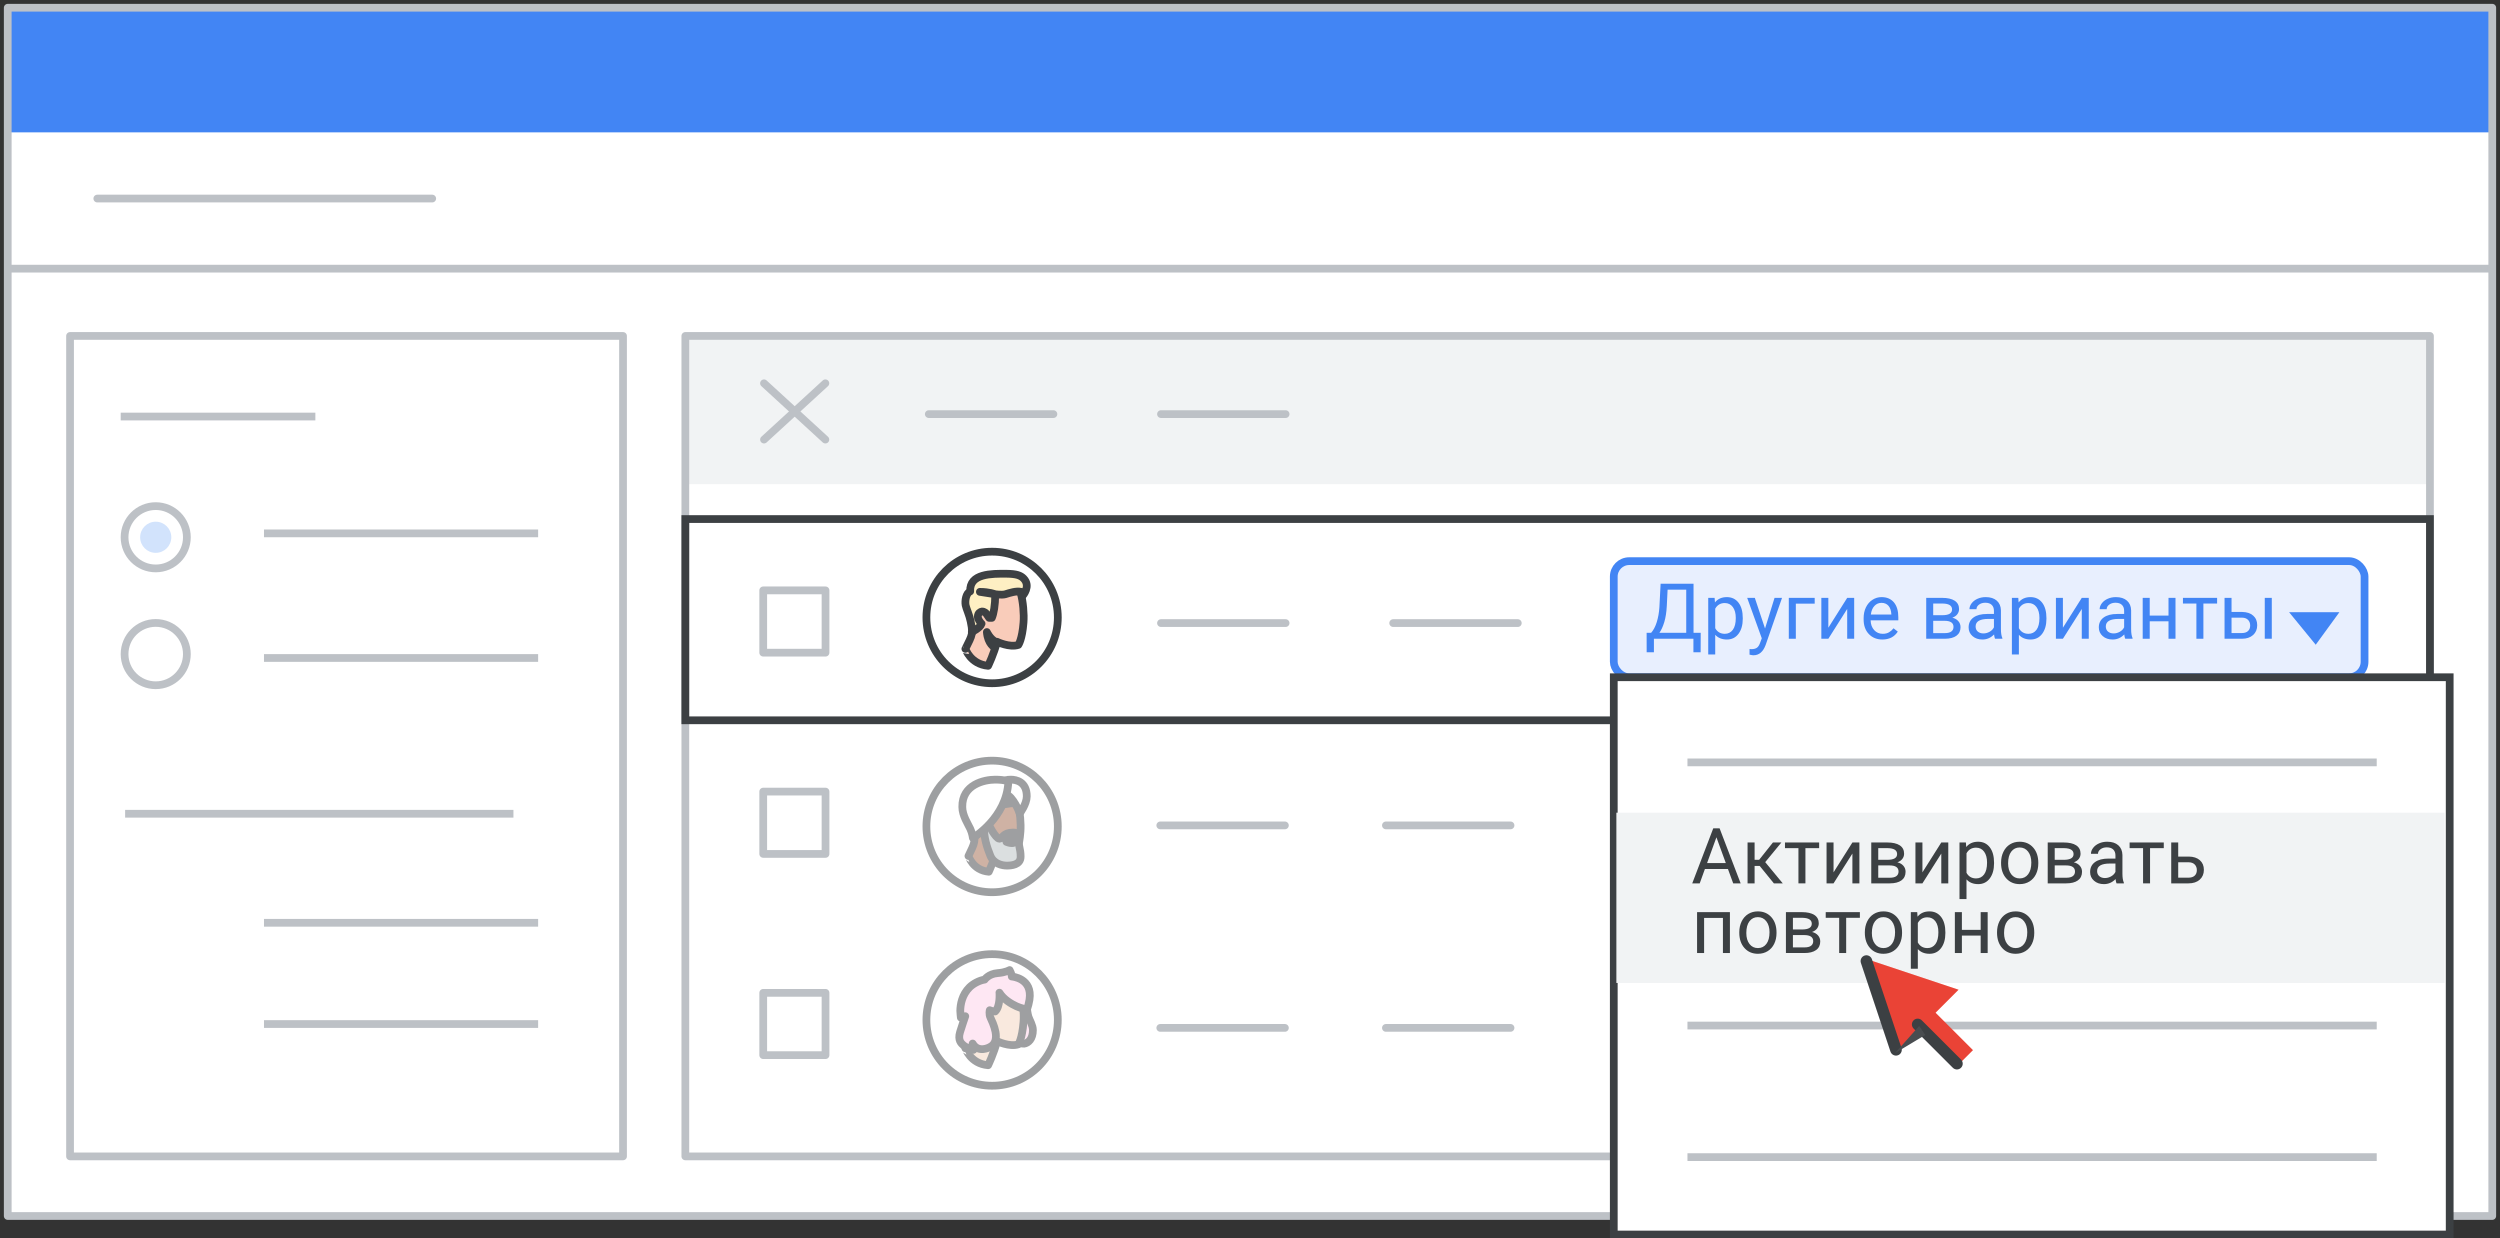 <?xml version="1.0" encoding="UTF-8"?>
<svg width="323px" height="160px" viewBox="0 0 323 160" version="1.1" xmlns="http://www.w3.org/2000/svg" xmlns:xlink="http://www.w3.org/1999/xlink">
    <rect x="0" y="0" width="323" height="160" fill="#333333" stroke="none"/>
    <title>admin-reactivate-user</title>
    <g id="Page-1_OUTLINES" stroke="none" stroke-width="1" fill="none" fill-rule="evenodd">
        <g id="admin-reactivate-user" transform="translate(1, 1)">
            <rect id="bg" fill="#FFFFFF" x="9.09494702e-13" y="0" width="321" height="156.108"></rect>
            <rect id="Rectangle" fill="#F1F3F4" x="87.545" y="42.761" width="225.404" height="18.794"></rect>
            <rect id="Rectangle" stroke="#BDC1C6" fill="#FFFFFF" stroke-linejoin="round" x="8.05" y="42.405" width="71.445" height="105.998"></rect>
            <rect id="Rectangle" stroke="#BDC1C6" stroke-linejoin="round" x="87.545" y="42.405" width="225.404" height="105.998"></rect>
            <line x1="149" y1="79.503" x2="165.1" y2="79.503" id="Line" stroke="#BDC1C6" stroke-linecap="round"></line>
            <rect id="Rectangle" stroke="#BDC1C6" fill="#FFFFFF" stroke-linejoin="round" x="97.608" y="75.275" width="8.05" height="8.05"></rect>
            <rect id="Rectangle" stroke="#BDC1C6" fill="#FFFFFF" stroke-linejoin="round" x="97.608" y="101.275" width="8.05" height="8.05"></rect>
            <line x1="179" y1="79.503" x2="195.1" y2="79.503" id="Line" stroke="#BDC1C6" stroke-linecap="round"></line>
            <line x1="119" y1="52.503" x2="135.1" y2="52.503" id="Line" stroke="#BDC1C6" stroke-linecap="round"></line>
            <g id="Group" transform="translate(97.348, 48.158)" stroke="#BDC1C6" stroke-linecap="round">
                <g id="Icons/close">
                    <line x1="0.36" y1="0.364" x2="8.289" y2="7.636" id="Line-8"></line>
                    <line x1="0.36" y1="0.364" x2="8.289" y2="7.636" id="Line-8" transform="translate(4.325, 4) scale(-1, 1) translate(-4.325, -4) "></line>
                </g>
            </g>
            <line x1="149" y1="52.503" x2="165.1" y2="52.503" id="Line" stroke="#BDC1C6" stroke-linecap="round"></line>
            <line x1="148.909" y1="105.641" x2="165.009" y2="105.641" id="Line" stroke="#BDC1C6" stroke-linecap="round"></line>
            <line x1="178.06" y1="105.641" x2="194.16" y2="105.641" id="Line" stroke="#BDC1C6" stroke-linecap="round"></line>
            <rect id="Rectangle" stroke="#BDC1C6" fill="#FFFFFF" stroke-linejoin="round" x="97.608" y="127.275" width="8.05" height="8.05"></rect>
            <line x1="15.666" y1="104.137" x2="64.836" y2="104.137" id="Line" stroke="#BDC1C6" stroke-linecap="square"></line>
            <line x1="33.607" y1="67.911" x2="68.026" y2="67.911" id="Line" stroke="#BDC1C6" stroke-linecap="square"></line>
            <circle id="Oval" stroke="#BDC1C6" cx="19.119" cy="68.415" r="4.025"></circle>
            <circle id="Oval" fill="#D2E3FC" cx="19.119" cy="68.415" r="2.013"></circle>
            <line x1="15.094" y1="52.817" x2="39.245" y2="52.817" id="Line" stroke="#BDC1C6" stroke-linecap="square"></line>
            <line x1="33.607" y1="84.012" x2="68.026" y2="84.012" id="Line" stroke="#BDC1C6" stroke-linecap="square"></line>
            <circle id="Oval" stroke="#BDC1C6" cx="19.119" cy="83.509" r="4.025"></circle>
            <line x1="33.607" y1="118.225" x2="68.026" y2="118.225" id="Line" stroke="#BDC1C6" stroke-linecap="square"></line>
            <line x1="33.607" y1="131.306" x2="68.026" y2="131.306" id="Line" stroke="#BDC1C6" stroke-linecap="square"></line>
            <rect id="Rectangle" fill="#4285F4" x="0" y="0" width="321" height="16.1"></rect>
            <line x1="0.503" y1="33.71" x2="320.497" y2="33.71" id="Line" stroke="#BDC1C6" stroke-linecap="square"></line>
            <line x1="11.572" y1="24.654" x2="54.842" y2="24.654" id="Line-2" stroke="#BDC1C6" stroke-linecap="round" stroke-linejoin="round"></line>
            <line x1="148.909" y1="131.804" x2="165.009" y2="131.804" id="Line" stroke="#BDC1C6" stroke-linecap="round"></line>
            <line x1="178.06" y1="131.804" x2="194.16" y2="131.804" id="Line" stroke="#BDC1C6" stroke-linecap="round"></line>
            <rect id="Rectangle" stroke="#3C4043" x="87.545" y="66.062" width="225.404" height="26"></rect>
            <rect id="border" stroke="#BDC1C6" stroke-linejoin="round" x="0" y="0" width="321" height="156.108"></rect>
            <rect id="Rectangle" stroke="#4285F4" fill="#E8EFFE" x="207.5" y="71.5" width="97" height="15" rx="2"></rect>
            <g id="o_8_More-options-EDITABLE-TEXT" transform="translate(211.744, 74.418)" fill="#4285F4" fill-rule="nonzero">
                <path d="M6.978,8.853 L6.045,8.853 L6.045,7.109 L0.942,7.109 L0.942,8.857 L0.005,8.857 L0,6.343 L0.581,6.343 C0.887,5.998 1.13,5.535 1.311,4.954 C1.492,4.373 1.605,3.735 1.65,3.042 L1.807,0 L6.06,0 L6.06,6.343 L6.987,6.343 L6.978,8.853 Z M1.65,6.343 L5.117,6.343 L5.117,0.771 L2.71,0.771 L2.607,2.861 C2.565,3.678 2.457,4.375 2.283,4.951 C2.109,5.527 1.898,5.991 1.65,6.343 Z" id="Shape"></path>
                <path d="M12.422,4.526 C12.422,5.33 12.238,5.978 11.87,6.47 C11.502,6.961 11.004,7.207 10.376,7.207 C9.735,7.207 9.23,7.004 8.862,6.597 L8.862,9.141 L7.959,9.141 L7.959,1.826 L8.784,1.826 L8.828,2.412 C9.196,1.956 9.707,1.729 10.361,1.729 C10.996,1.729 11.498,1.968 11.868,2.446 C12.237,2.925 12.422,3.59 12.422,4.443 L12.422,4.526 Z M11.519,4.424 C11.519,3.828 11.392,3.358 11.138,3.013 C10.884,2.668 10.535,2.495 10.093,2.495 C9.546,2.495 9.136,2.738 8.862,3.223 L8.862,5.747 C9.132,6.229 9.546,6.47 10.103,6.47 C10.535,6.47 10.88,6.298 11.135,5.955 C11.391,5.611 11.519,5.101 11.519,4.424 Z" id="Shape"></path>
                <path d="M15.298,5.786 L16.528,1.826 L17.495,1.826 L15.371,7.925 C15.042,8.804 14.52,9.243 13.804,9.243 L13.633,9.229 L13.296,9.165 L13.296,8.433 L13.54,8.452 C13.846,8.452 14.084,8.39 14.255,8.267 C14.426,8.143 14.567,7.917 14.678,7.588 L14.878,7.051 L12.993,1.826 L13.979,1.826 L15.298,5.786 Z" id="Path"></path>
                <polygon id="Path" points="21.714 2.573 19.277 2.573 19.277 7.109 18.369 7.109 18.369 1.826 21.714 1.826"></polygon>
                <polygon id="Path" points="25.913 1.826 26.816 1.826 26.816 7.109 25.913 7.109 25.913 3.257 23.477 7.109 22.573 7.109 22.573 1.826 23.477 1.826 23.477 5.684"></polygon>
                <path d="M30.459,7.207 C29.743,7.207 29.16,6.972 28.711,6.501 C28.262,6.031 28.037,5.402 28.037,4.614 L28.037,4.448 C28.037,3.924 28.137,3.456 28.337,3.044 C28.538,2.633 28.818,2.31 29.177,2.078 C29.537,1.845 29.927,1.729 30.347,1.729 C31.034,1.729 31.567,1.955 31.948,2.407 C32.329,2.86 32.52,3.507 32.52,4.351 L32.52,4.727 L28.94,4.727 C28.953,5.247 29.106,5.668 29.397,5.989 C29.688,6.309 30.059,6.47 30.508,6.47 C30.827,6.47 31.097,6.405 31.318,6.274 C31.54,6.144 31.733,5.972 31.899,5.757 L32.451,6.187 C32.008,6.867 31.344,7.207 30.459,7.207 Z M30.347,2.471 C29.982,2.471 29.676,2.603 29.429,2.869 C29.181,3.134 29.028,3.506 28.97,3.984 L31.616,3.984 L31.616,3.916 C31.59,3.457 31.466,3.101 31.245,2.849 C31.024,2.597 30.724,2.471 30.347,2.471 Z" id="Shape"></path>
                <path d="M36.123,7.109 L36.123,1.826 L38.184,1.826 C38.887,1.826 39.426,1.949 39.802,2.195 C40.178,2.441 40.366,2.801 40.366,3.276 C40.366,3.521 40.293,3.741 40.146,3.938 C40,4.135 39.784,4.285 39.497,4.39 C39.816,4.465 40.072,4.611 40.266,4.829 C40.46,5.047 40.557,5.308 40.557,5.61 C40.557,6.095 40.378,6.466 40.022,6.724 C39.666,6.981 39.162,7.109 38.511,7.109 L36.123,7.109 Z M37.026,4.79 L37.026,6.382 L38.521,6.382 C38.898,6.382 39.181,6.312 39.368,6.172 C39.555,6.032 39.648,5.835 39.648,5.581 C39.648,5.054 39.261,4.79 38.486,4.79 L37.026,4.79 Z M37.026,4.067 L38.193,4.067 C39.04,4.067 39.463,3.82 39.463,3.325 C39.463,2.83 39.062,2.575 38.262,2.559 L37.026,2.559 L37.026,4.067 Z" id="Shape"></path>
                <path d="M45.015,7.109 C44.963,7.005 44.92,6.82 44.888,6.553 C44.468,6.989 43.966,7.207 43.384,7.207 C42.863,7.207 42.436,7.06 42.102,6.765 C41.768,6.471 41.602,6.097 41.602,5.645 C41.602,5.094 41.811,4.667 42.229,4.363 C42.647,4.058 43.236,3.906 43.994,3.906 L44.873,3.906 L44.873,3.491 C44.873,3.175 44.779,2.924 44.59,2.737 C44.401,2.55 44.123,2.456 43.755,2.456 C43.433,2.456 43.162,2.537 42.944,2.7 C42.726,2.863 42.617,3.06 42.617,3.291 L41.709,3.291 C41.709,3.027 41.803,2.773 41.99,2.527 C42.177,2.281 42.431,2.087 42.751,1.943 C43.072,1.8 43.424,1.729 43.809,1.729 C44.417,1.729 44.894,1.881 45.239,2.185 C45.584,2.489 45.763,2.909 45.776,3.442 L45.776,5.874 C45.776,6.359 45.838,6.745 45.962,7.031 L45.962,7.109 L45.015,7.109 Z M43.516,6.421 C43.799,6.421 44.067,6.348 44.321,6.201 C44.575,6.055 44.759,5.864 44.873,5.63 L44.873,4.546 L44.165,4.546 C43.058,4.546 42.505,4.87 42.505,5.518 C42.505,5.801 42.599,6.022 42.788,6.182 C42.977,6.341 43.219,6.421 43.516,6.421 Z" id="Shape"></path>
                <path d="M51.655,4.526 C51.655,5.33 51.471,5.978 51.104,6.47 C50.736,6.961 50.238,7.207 49.609,7.207 C48.968,7.207 48.464,7.004 48.096,6.597 L48.096,9.141 L47.192,9.141 L47.192,1.826 L48.018,1.826 L48.062,2.412 C48.429,1.956 48.94,1.729 49.595,1.729 C50.229,1.729 50.732,1.968 51.101,2.446 C51.471,2.925 51.655,3.59 51.655,4.443 L51.655,4.526 Z M50.752,4.424 C50.752,3.828 50.625,3.358 50.371,3.013 C50.117,2.668 49.769,2.495 49.326,2.495 C48.779,2.495 48.369,2.738 48.096,3.223 L48.096,5.747 C48.366,6.229 48.779,6.47 49.336,6.47 C49.769,6.47 50.113,6.298 50.369,5.955 C50.624,5.611 50.752,5.101 50.752,4.424 Z" id="Shape"></path>
                <polygon id="Path" points="56.221 1.826 57.124 1.826 57.124 7.109 56.221 7.109 56.221 3.257 53.784 7.109 52.881 7.109 52.881 1.826 53.784 1.826 53.784 5.684"></polygon>
                <path d="M61.836,7.109 C61.784,7.005 61.742,6.82 61.709,6.553 C61.289,6.989 60.788,7.207 60.205,7.207 C59.684,7.207 59.257,7.06 58.923,6.765 C58.59,6.471 58.423,6.097 58.423,5.645 C58.423,5.094 58.632,4.667 59.05,4.363 C59.469,4.058 60.057,3.906 60.815,3.906 L61.694,3.906 L61.694,3.491 C61.694,3.175 61.6,2.924 61.411,2.737 C61.222,2.55 60.944,2.456 60.576,2.456 C60.254,2.456 59.984,2.537 59.766,2.7 C59.548,2.863 59.438,3.06 59.438,3.291 L58.53,3.291 C58.53,3.027 58.624,2.773 58.811,2.527 C58.998,2.281 59.252,2.087 59.573,1.943 C59.893,1.8 60.246,1.729 60.63,1.729 C61.239,1.729 61.715,1.881 62.061,2.185 C62.406,2.489 62.585,2.909 62.598,3.442 L62.598,5.874 C62.598,6.359 62.66,6.745 62.783,7.031 L62.783,7.109 L61.836,7.109 Z M60.337,6.421 C60.62,6.421 60.889,6.348 61.143,6.201 C61.396,6.055 61.58,5.864 61.694,5.63 L61.694,4.546 L60.986,4.546 C59.88,4.546 59.326,4.87 59.326,5.518 C59.326,5.801 59.421,6.022 59.609,6.182 C59.798,6.341 60.041,6.421 60.337,6.421 Z" id="Shape"></path>
                <polygon id="Path" points="68.33 7.109 67.427 7.109 67.427 4.854 65 4.854 65 7.109 64.092 7.109 64.092 1.826 65 1.826 65 4.116 67.427 4.116 67.427 1.826 68.33 1.826"></polygon>
                <polygon id="Path" points="73.706 2.559 71.934 2.559 71.934 7.109 71.03 7.109 71.03 2.559 69.292 2.559 69.292 1.826 73.706 1.826"></polygon>
                <path d="M75.571,3.647 L76.943,3.647 C77.542,3.654 78.016,3.81 78.364,4.116 C78.713,4.422 78.887,4.837 78.887,5.361 C78.887,5.889 78.708,6.312 78.35,6.631 C77.992,6.95 77.51,7.109 76.904,7.109 L74.668,7.109 L74.668,1.826 L75.571,1.826 L75.571,3.647 Z M80.771,7.109 L79.863,7.109 L79.863,1.826 L80.771,1.826 L80.771,7.109 Z M75.571,4.385 L75.571,6.372 L76.914,6.372 C77.253,6.372 77.515,6.285 77.7,6.111 C77.886,5.937 77.979,5.698 77.979,5.396 C77.979,5.103 77.888,4.862 77.708,4.675 C77.527,4.488 77.274,4.391 76.948,4.385 L75.571,4.385 Z" id="Shape"></path>
            </g>
            <polygon id="Path-4" fill="#4285F4" points="294.75 78.095 301.25 78.095 298.191 82.301"></polygon>
            <rect id="Rectangle" stroke="#3C4043" fill="#FFFFFF" x="207.5" y="86.5" width="108" height="72"></rect>
            <rect id="Rectangle" fill="#F1F3F4" x="207.836" y="104" width="107" height="22"></rect>
            <line x1="217.52" y1="97.5" x2="305.573" y2="97.5" id="Line-3" stroke="#BDC1C6" stroke-linecap="square"></line>
            <line x1="217.52" y1="131.5" x2="305.573" y2="131.5" id="Line-3" stroke="#BDC1C6" stroke-linecap="square"></line>
            <line x1="217.52" y1="148.5" x2="305.573" y2="148.5" id="Line-3" stroke="#BDC1C6" stroke-linecap="square"></line>
            <g id="arrow" transform="translate(236.43, 119.06)">
                <g id="Group" transform="translate(10.227, 10.227) rotate(-45) translate(-10.227, -10.227) translate(4.705, 1.286)" fill="#EA4336" fill-rule="nonzero">
                    <polygon id="Triangle" points="5.522 4.54747351e-13 11.045 11.045 0 11.045"></polygon>
                    <rect id="Rectangle" x="4.207" y="10.519" width="2.63" height="7.363"></rect>
                </g>
                <line x1="3.71" y1="4.111" x2="7.531" y2="15.574" id="Line-2" stroke="#3C4043" stroke-width="1.5" stroke-linecap="round"></line>
                <line x1="10.336" y1="12.297" x2="15.404" y2="17.364" id="Line-4" stroke="#3C4043" stroke-width="1.5" stroke-linecap="round"></line>
                <polygon id="Path-3" fill="#494D50" fill-rule="nonzero" transform="translate(9.341, 14.233) rotate(-2) translate(-9.341, -14.233) " points="7.352 15.931 10.591 12.534 11.329 13.73"></polygon>
            </g>
            <g id="o_7_Reactivate-EDITABLE-TEXT" transform="translate(217.637, 106.022)" fill="#3C4043" fill-rule="nonzero">
                <path d="M4.614,5.254 L1.636,5.254 L0.967,7.109 L0,7.109 L2.715,0 L3.535,0 L6.255,7.109 L5.293,7.109 L4.614,5.254 Z M1.919,4.482 L4.336,4.482 L3.125,1.157 L1.919,4.482 Z" id="Shape"></path>
                <polygon id="Path" points="8.716 4.858 8.057 4.858 8.057 7.109 7.148 7.109 7.148 1.826 8.057 1.826 8.057 4.062 8.647 4.062 10.425 1.826 11.519 1.826 9.429 4.365 11.694 7.109 10.547 7.109"></polygon>
                <polygon id="Path" points="16.396 2.559 14.624 2.559 14.624 7.109 13.721 7.109 13.721 2.559 11.982 2.559 11.982 1.826 16.396 1.826"></polygon>
                <polygon id="Path" points="20.693 1.826 21.597 1.826 21.597 7.109 20.693 7.109 20.693 3.257 18.257 7.109 17.354 7.109 17.354 1.826 18.257 1.826 18.257 5.684"></polygon>
                <path d="M23.13,7.109 L23.13,1.826 L25.19,1.826 C25.894,1.826 26.433,1.949 26.809,2.195 C27.185,2.441 27.373,2.801 27.373,3.276 C27.373,3.521 27.3,3.741 27.153,3.938 C27.007,4.135 26.79,4.285 26.504,4.39 C26.823,4.465 27.079,4.611 27.273,4.829 C27.467,5.047 27.563,5.308 27.563,5.61 C27.563,6.095 27.385,6.466 27.029,6.724 C26.672,6.981 26.169,7.109 25.518,7.109 L23.13,7.109 Z M24.033,4.79 L24.033,6.382 L25.527,6.382 C25.905,6.382 26.187,6.312 26.375,6.172 C26.562,6.032 26.655,5.835 26.655,5.581 C26.655,5.054 26.268,4.79 25.493,4.79 L24.033,4.79 Z M24.033,4.067 L25.2,4.067 C26.047,4.067 26.47,3.82 26.47,3.325 C26.47,2.83 26.069,2.575 25.269,2.559 L24.033,2.559 L24.033,4.067 Z" id="Shape"></path>
                <polygon id="Path" points="32.178 1.826 33.081 1.826 33.081 7.109 32.178 7.109 32.178 3.257 29.741 7.109 28.838 7.109 28.838 1.826 29.741 1.826 29.741 5.684"></polygon>
                <path d="M38.994,4.526 C38.994,5.33 38.81,5.978 38.442,6.47 C38.075,6.961 37.576,7.207 36.948,7.207 C36.307,7.207 35.802,7.004 35.435,6.597 L35.435,9.141 L34.531,9.141 L34.531,1.826 L35.356,1.826 L35.4,2.412 C35.768,1.956 36.279,1.729 36.934,1.729 C37.568,1.729 38.07,1.968 38.44,2.446 C38.809,2.925 38.994,3.59 38.994,4.443 L38.994,4.526 Z M38.091,4.424 C38.091,3.828 37.964,3.358 37.71,3.013 C37.456,2.668 37.108,2.495 36.665,2.495 C36.118,2.495 35.708,2.738 35.435,3.223 L35.435,5.747 C35.705,6.229 36.118,6.47 36.675,6.47 C37.108,6.47 37.452,6.298 37.708,5.955 C37.963,5.611 38.091,5.101 38.091,4.424 Z" id="Shape"></path>
                <path d="M39.902,4.419 C39.902,3.901 40.004,3.436 40.208,3.022 C40.411,2.609 40.694,2.29 41.057,2.065 C41.42,1.841 41.834,1.729 42.3,1.729 C43.019,1.729 43.601,1.978 44.045,2.476 C44.49,2.974 44.712,3.636 44.712,4.463 L44.712,4.526 C44.712,5.041 44.613,5.502 44.417,5.911 C44.22,6.319 43.938,6.637 43.572,6.865 C43.206,7.093 42.785,7.207 42.31,7.207 C41.593,7.207 41.013,6.958 40.569,6.46 C40.125,5.962 39.902,5.303 39.902,4.482 L39.902,4.419 Z M40.811,4.526 C40.811,5.112 40.946,5.583 41.218,5.938 C41.49,6.292 41.854,6.47 42.31,6.47 C42.769,6.47 43.133,6.29 43.403,5.93 C43.674,5.57 43.809,5.067 43.809,4.419 C43.809,3.84 43.671,3.37 43.396,3.01 C43.121,2.651 42.756,2.471 42.3,2.471 C41.854,2.471 41.494,2.648 41.221,3.003 C40.947,3.358 40.811,3.866 40.811,4.526 Z" id="Shape"></path>
                <path d="M45.928,7.109 L45.928,1.826 L47.988,1.826 C48.691,1.826 49.231,1.949 49.607,2.195 C49.983,2.441 50.171,2.801 50.171,3.276 C50.171,3.521 50.098,3.741 49.951,3.938 C49.805,4.135 49.588,4.285 49.302,4.39 C49.621,4.465 49.877,4.611 50.071,4.829 C50.264,5.047 50.361,5.308 50.361,5.61 C50.361,6.095 50.183,6.466 49.827,6.724 C49.47,6.981 48.966,7.109 48.315,7.109 L45.928,7.109 Z M46.831,4.79 L46.831,6.382 L48.325,6.382 C48.703,6.382 48.985,6.312 49.172,6.172 C49.36,6.032 49.453,5.835 49.453,5.581 C49.453,5.054 49.066,4.79 48.291,4.79 L46.831,4.79 Z M46.831,4.067 L47.998,4.067 C48.844,4.067 49.268,3.82 49.268,3.325 C49.268,2.83 48.867,2.575 48.066,2.559 L46.831,2.559 L46.831,4.067 Z" id="Shape"></path>
                <path d="M54.819,7.109 C54.767,7.005 54.725,6.82 54.692,6.553 C54.272,6.989 53.771,7.207 53.188,7.207 C52.668,7.207 52.24,7.06 51.907,6.765 C51.573,6.471 51.406,6.097 51.406,5.645 C51.406,5.094 51.615,4.667 52.034,4.363 C52.452,4.058 53.04,3.906 53.799,3.906 L54.678,3.906 L54.678,3.491 C54.678,3.175 54.583,2.924 54.395,2.737 C54.206,2.55 53.927,2.456 53.56,2.456 C53.237,2.456 52.967,2.537 52.749,2.7 C52.531,2.863 52.422,3.06 52.422,3.291 L51.514,3.291 C51.514,3.027 51.607,2.773 51.794,2.527 C51.982,2.281 52.236,2.087 52.556,1.943 C52.877,1.8 53.229,1.729 53.613,1.729 C54.222,1.729 54.699,1.881 55.044,2.185 C55.389,2.489 55.568,2.909 55.581,3.442 L55.581,5.874 C55.581,6.359 55.643,6.745 55.767,7.031 L55.767,7.109 L54.819,7.109 Z M53.32,6.421 C53.604,6.421 53.872,6.348 54.126,6.201 C54.38,6.055 54.564,5.864 54.678,5.63 L54.678,4.546 L53.97,4.546 C52.863,4.546 52.31,4.87 52.31,5.518 C52.31,5.801 52.404,6.022 52.593,6.182 C52.782,6.341 53.024,6.421 53.32,6.421 Z" id="Shape"></path>
                <polygon id="Path" points="60.923 2.559 59.15 2.559 59.15 7.109 58.247 7.109 58.247 2.559 56.509 2.559 56.509 1.826 60.923 1.826"></polygon>
                <path d="M62.788,3.647 L64.16,3.647 C64.759,3.654 65.233,3.81 65.581,4.116 C65.929,4.422 66.104,4.837 66.104,5.361 C66.104,5.889 65.924,6.312 65.566,6.631 C65.208,6.95 64.727,7.109 64.121,7.109 L61.885,7.109 L61.885,1.826 L62.788,1.826 L62.788,3.647 Z M62.788,4.385 L62.788,6.372 L64.131,6.372 C64.469,6.372 64.731,6.285 64.917,6.111 C65.103,5.937 65.195,5.698 65.195,5.396 C65.195,5.103 65.105,4.862 64.924,4.675 C64.744,4.488 64.491,4.391 64.165,4.385 L62.788,4.385 Z" id="Shape"></path>
                <polygon id="Path" points="4.868 16.109 3.965 16.109 3.965 11.573 1.533 11.573 1.533 16.109 0.625 16.109 0.625 10.826 4.868 10.826"></polygon>
                <path d="M6.079,13.419 C6.079,12.901 6.181,12.436 6.384,12.022 C6.588,11.609 6.871,11.29 7.234,11.065 C7.597,10.841 8.011,10.729 8.477,10.729 C9.196,10.729 9.778,10.978 10.222,11.476 C10.667,11.974 10.889,12.636 10.889,13.463 L10.889,13.526 C10.889,14.041 10.79,14.502 10.593,14.911 C10.396,15.319 10.115,15.637 9.749,15.865 C9.382,16.093 8.962,16.207 8.486,16.207 C7.77,16.207 7.19,15.958 6.746,15.46 C6.301,14.962 6.079,14.303 6.079,13.482 L6.079,13.419 Z M6.987,13.526 C6.987,14.112 7.123,14.583 7.395,14.938 C7.667,15.292 8.031,15.47 8.486,15.47 C8.945,15.47 9.31,15.29 9.58,14.93 C9.85,14.57 9.985,14.067 9.985,13.419 C9.985,12.84 9.848,12.37 9.573,12.01 C9.298,11.651 8.932,11.471 8.477,11.471 C8.031,11.471 7.671,11.648 7.397,12.003 C7.124,12.358 6.987,12.866 6.987,13.526 Z" id="Shape"></path>
                <path d="M12.104,16.109 L12.104,10.826 L14.165,10.826 C14.868,10.826 15.408,10.949 15.784,11.195 C16.16,11.441 16.348,11.801 16.348,12.276 C16.348,12.521 16.274,12.741 16.128,12.938 C15.981,13.135 15.765,13.285 15.479,13.39 C15.798,13.465 16.054,13.611 16.248,13.829 C16.441,14.047 16.538,14.308 16.538,14.61 C16.538,15.095 16.36,15.466 16.003,15.724 C15.647,15.981 15.143,16.109 14.492,16.109 L12.104,16.109 Z M13.008,13.79 L13.008,15.382 L14.502,15.382 C14.88,15.382 15.162,15.312 15.349,15.172 C15.536,15.032 15.63,14.835 15.63,14.581 C15.63,14.054 15.243,13.79 14.468,13.79 L13.008,13.79 Z M13.008,13.067 L14.175,13.067 C15.021,13.067 15.444,12.82 15.444,12.325 C15.444,11.83 15.044,11.575 14.243,11.559 L13.008,11.559 L13.008,13.067 Z" id="Shape"></path>
                <polygon id="Path" points="21.66 11.559 19.888 11.559 19.888 16.109 18.984 16.109 18.984 11.559 17.246 11.559 17.246 10.826 21.66 10.826"></polygon>
                <path d="M22.3,13.419 C22.3,12.901 22.402,12.436 22.605,12.022 C22.808,11.609 23.092,11.29 23.455,11.065 C23.818,10.841 24.232,10.729 24.697,10.729 C25.417,10.729 25.999,10.978 26.443,11.476 C26.887,11.974 27.109,12.636 27.109,13.463 L27.109,13.526 C27.109,14.041 27.011,14.502 26.814,14.911 C26.617,15.319 26.335,15.637 25.969,15.865 C25.603,16.093 25.182,16.207 24.707,16.207 C23.991,16.207 23.411,15.958 22.966,15.46 C22.522,14.962 22.3,14.303 22.3,13.482 L22.3,13.419 Z M23.208,13.526 C23.208,14.112 23.344,14.583 23.616,14.938 C23.888,15.292 24.251,15.47 24.707,15.47 C25.166,15.47 25.531,15.29 25.801,14.93 C26.071,14.57 26.206,14.067 26.206,13.419 C26.206,12.84 26.069,12.37 25.793,12.01 C25.518,11.651 25.153,11.471 24.697,11.471 C24.251,11.471 23.892,11.648 23.618,12.003 C23.345,12.358 23.208,12.866 23.208,13.526 Z" id="Shape"></path>
                <path d="M32.705,13.526 C32.705,14.33 32.521,14.978 32.153,15.47 C31.785,15.961 31.287,16.207 30.659,16.207 C30.018,16.207 29.513,16.004 29.146,15.597 L29.146,18.141 L28.242,18.141 L28.242,10.826 L29.067,10.826 L29.111,11.412 C29.479,10.956 29.99,10.729 30.645,10.729 C31.279,10.729 31.781,10.968 32.151,11.446 C32.52,11.925 32.705,12.59 32.705,13.443 L32.705,13.526 Z M31.802,13.424 C31.802,12.828 31.675,12.358 31.421,12.013 C31.167,11.668 30.819,11.495 30.376,11.495 C29.829,11.495 29.419,11.738 29.146,12.223 L29.146,14.747 C29.416,15.229 29.829,15.47 30.386,15.47 C30.819,15.47 31.163,15.298 31.418,14.955 C31.674,14.611 31.802,14.101 31.802,13.424 Z" id="Shape"></path>
                <polygon id="Path" points="38.169 16.109 37.266 16.109 37.266 13.854 34.839 13.854 34.839 16.109 33.931 16.109 33.931 10.826 34.839 10.826 34.839 13.116 37.266 13.116 37.266 10.826 38.169 10.826"></polygon>
                <path d="M39.38,13.419 C39.38,12.901 39.482,12.436 39.685,12.022 C39.889,11.609 40.172,11.29 40.535,11.065 C40.898,10.841 41.312,10.729 41.777,10.729 C42.497,10.729 43.079,10.978 43.523,11.476 C43.967,11.974 44.189,12.636 44.189,13.463 L44.189,13.526 C44.189,14.041 44.091,14.502 43.894,14.911 C43.697,15.319 43.416,15.637 43.049,15.865 C42.683,16.093 42.262,16.207 41.787,16.207 C41.071,16.207 40.491,15.958 40.046,15.46 C39.602,14.962 39.38,14.303 39.38,13.482 L39.38,13.419 Z M40.288,13.526 C40.288,14.112 40.424,14.583 40.696,14.938 C40.968,15.292 41.331,15.47 41.787,15.47 C42.246,15.47 42.611,15.29 42.881,14.93 C43.151,14.57 43.286,14.067 43.286,13.419 C43.286,12.84 43.149,12.37 42.874,12.01 C42.598,11.651 42.233,11.471 41.777,11.471 C41.331,11.471 40.972,11.648 40.698,12.003 C40.425,12.358 40.288,12.866 40.288,13.526 Z" id="Shape"></path>
            </g>
            <g id="Group" transform="translate(118.691, 122.276)" opacity="0.5">
                <g id="People/profile4">
                    <g id="Group-22-Copy-3" transform="translate(-0, -0)" fill="#FFFFFF" stroke="#3C4043">
                        <ellipse id="Oval" cx="8.49" cy="8.5" rx="8.49" ry="8.5"></ellipse>
                    </g>
                    <g id="Group-19" transform="translate(4.242, 2.056)">
                        <path d="M8.949,6.047 C9.091,6.465 9.519,7.162 9.519,7.75 C9.519,8.911 8.92,9.438 8.364,9.515 C8.135,9.546 7.707,9.407 7.65,8.911 C7.593,8.416 7.536,3.57 7.536,3.57 L8.592,3.57 C8.621,3.585 8.72,5.319 8.949,6.047" id="Fill-1" fill="#FDCFE8"></path>
                        <path d="M8.949,6.047 C9.091,6.465 9.519,7.162 9.519,7.75 C9.519,8.911 8.92,9.438 8.364,9.515 C8.135,9.546 7.707,9.407 7.65,8.911 C7.593,8.416 7.536,3.57 7.536,3.57 L8.592,3.57 C8.621,3.585 8.72,5.319 8.949,6.047 Z" id="Stroke-3" stroke="#3D4043" stroke-linecap="round" stroke-linejoin="round"></path>
                        <path d="M3.734,12.296 C3.734,12.296 4.503,10.711 4.88,9.187 C4.88,9.187 6.494,9.972 7.64,9.595 C7.64,9.595 8.137,8.9 8.303,6.712 C8.394,5.611 8.243,3.935 7.941,2.909 C7.61,1.747 6.479,0.963 4.624,1.249 C2.105,1.627 0.944,3.015 1.412,5.414 C1.954,8.267 1.668,8.267 0.793,10.108 C0.808,10.108 1.427,12.1 3.734,12.296" id="Fill-5" fill="#F3D4BD"></path>
                        <path d="M3.734,12.296 C3.734,12.296 4.503,10.711 4.88,9.187 C4.88,9.187 6.494,9.972 7.64,9.595 C7.64,9.595 8.137,8.9 8.303,6.712 C8.394,5.611 8.243,3.935 7.941,2.909 C7.61,1.747 6.479,0.963 4.624,1.249 C2.105,1.627 0.944,3.015 1.412,5.414 C1.954,8.267 1.668,8.267 0.793,10.108 C0.808,10.108 1.427,12.1 3.734,12.296 Z" id="Stroke-7" stroke="#3D4043" stroke-linecap="round" stroke-linejoin="round"></path>
                        <path d="M3.173,5.437 C3.173,5.437 3.001,5.11 2.76,5.162 C2.52,5.213 2.359,5.575 2.382,5.97 C2.393,6.366 2.646,6.916 2.932,7.14" id="Stroke-9" stroke="#3C4043" stroke-linecap="round" stroke-linejoin="round"></path>
                        <path d="M4.573,9.916 C4.573,9.916 3.699,9.504 3.57,7.933 C3.57,7.933 4,8.869 4.76,9.218 C4.76,9.218 4.717,9.392 4.688,9.535 C4.631,9.71 4.573,9.916 4.573,9.916" id="Fill-11" fill="#3C4043"></path>
                        <path d="M4.573,9.916 C4.573,9.916 3.699,9.504 3.57,7.933 C3.57,7.933 4,8.869 4.76,9.218 C4.76,9.218 4.717,9.392 4.688,9.535 C4.631,9.71 4.573,9.916 4.573,9.916 Z" id="Stroke-13" stroke="#3C4043" stroke-linecap="round" stroke-linejoin="round"></path>
                        <path d="M4.634,5.354 C4.634,5.354 4.224,5.324 3.945,5.187 C3.945,5.187 3.813,5.658 4.033,6.145 C4.297,6.738 5.543,9.187 3.93,9.963 C3.93,9.963 2.479,10.784 1.732,9.491 C1.732,9.491 1.629,10.069 1.835,10.313 C1.835,10.313 1.014,10.115 0.545,9.719 C0.281,9.491 -0.217,9.081 0.105,8.016 C0.237,7.56 0.779,5.962 0.779,5.962 C0.779,5.962 0.369,6.13 0.208,6.145 C0.208,6.145 0.134,5.491 0.134,5.263 C0.149,4.441 0.354,3.194 1.336,2.221 C1.805,1.764 2.582,1.339 3.285,1.232 C3.285,1.232 3.784,0.487 4.956,0.395 C5.997,0.319 6.51,0 6.51,0 C6.51,0 6.803,0.532 6.788,0.837 C6.788,0.837 9.514,1.019 9.075,3.833 C9.016,4.198 8.899,4.685 8.752,5.111 C8.752,5.111 7.902,4.913 7.404,4.685 C6.744,4.381 5.718,3.787 5.191,2.92 C5.205,2.981 5.323,4.715 4.634,5.354" id="Fill-15" fill="#FDCFE8"></path>
                        <path d="M4.634,5.354 C4.634,5.354 4.224,5.324 3.945,5.187 C3.945,5.187 3.813,5.658 4.033,6.145 C4.297,6.738 5.543,9.187 3.93,9.963 C3.93,9.963 2.479,10.784 1.732,9.491 C1.732,9.491 1.629,10.069 1.835,10.313 C1.835,10.313 1.014,10.115 0.545,9.719 C0.281,9.491 -0.217,9.081 0.105,8.016 C0.237,7.56 0.779,5.962 0.779,5.962 C0.779,5.962 0.369,6.13 0.208,6.145 C0.208,6.145 0.134,5.491 0.134,5.263 C0.149,4.441 0.354,3.194 1.336,2.221 C1.805,1.764 2.582,1.339 3.285,1.232 C3.285,1.232 3.784,0.487 4.956,0.395 C5.997,0.319 6.51,0 6.51,0 C6.51,0 6.803,0.532 6.788,0.837 C6.788,0.837 9.514,1.019 9.075,3.833 C9.016,4.198 8.899,4.685 8.752,5.111 C8.752,5.111 7.902,4.913 7.404,4.685 C6.744,4.381 5.718,3.787 5.191,2.92 C5.205,2.981 5.323,4.715 4.634,5.354 Z" id="Stroke-17" stroke="#3D4043" stroke-linecap="round" stroke-linejoin="round"></path>
                    </g>
                </g>
            </g>
            <g id="Group" transform="translate(118.691, 97.276)" opacity="0.5">
                <g id="People/profile6">
                    <g id="Group-22-Copy" transform="translate(-0, -0)" fill="#FFFFFF" stroke="#3C4043">
                        <ellipse id="Oval" cx="8.49" cy="8.5" rx="8.49" ry="8.5"></ellipse>
                    </g>
                    <g id="Group-25" transform="translate(4.638, 2.453)">
                        <path d="M3.424,11.899 C3.424,11.899 4.113,10.428 4.45,9.013 C4.45,9.013 5.894,9.741 6.919,9.391 C6.919,9.391 7.364,8.746 7.513,6.714 C7.594,5.691 7.459,4.136 7.189,3.183 C6.892,2.104 5.88,1.375 4.221,1.642 C1.967,1.992 0.928,3.281 1.347,5.509 C1.832,8.158 1.576,8.158 0.793,9.867 C0.807,9.867 1.347,11.717 3.424,11.899" id="Fill-1" fill="#A06549"></path>
                        <path d="M3.424,11.899 C3.424,11.899 4.113,10.428 4.45,9.013 C4.45,9.013 5.894,9.741 6.919,9.391 C6.919,9.391 7.364,8.746 7.513,6.714 C7.594,5.691 7.459,4.136 7.189,3.183 C6.892,2.104 5.88,1.375 4.221,1.642 C1.967,1.992 0.928,3.281 1.347,5.509 C1.832,8.158 1.576,8.158 0.793,9.867 C0.807,9.867 1.347,11.717 3.424,11.899 Z" id="Stroke-3" stroke="#3D4043" stroke-linecap="round" stroke-linejoin="round"></path>
                        <path d="M4.177,9.519 C4.177,9.519 3.302,9.189 3.173,7.933 C3.173,7.933 3.603,8.682 4.363,8.961 C4.363,8.961 4.32,9.101 4.291,9.215 C4.234,9.342 4.177,9.519 4.177,9.519" id="Fill-5" fill="#3C4043"></path>
                        <path d="M4.177,9.519 C4.177,9.519 3.302,9.189 3.173,7.933 C3.173,7.933 3.603,8.682 4.363,8.961 C4.363,8.961 4.32,9.101 4.291,9.215 C4.234,9.342 4.177,9.519 4.177,9.519 Z" id="Stroke-7" stroke="#3C4043" stroke-linecap="round" stroke-linejoin="round"></path>
                        <path d="M6.826,8.002 C6.826,8.002 6.759,8.205 6.41,8.205 C6.062,8.205 5.7,8.043 5.7,8.043 C5.7,8.043 6.249,7.46 6.598,7.46 C6.946,7.46 6.826,8.002 6.826,8.002 M7.241,7.555 C7.241,6.836 6.879,6.836 6.558,6.836 C5.217,6.836 5.204,7.636 4.802,7.636 C4.292,7.636 3.3,5.616 3.3,5.616 C3.3,5.616 2.751,4.369 2.777,5.982 C2.804,7.595 3.166,8.666 3.609,9.791 C4.051,10.916 5.204,11.106 5.753,11.106 C6.303,11.106 7.536,11.038 7.536,9.954 C7.536,8.883 7.241,8.585 7.241,7.555" id="Fill-9" fill="#B8BFC1"></path>
                        <path d="M6.826,8.002 C6.826,8.002 6.759,8.205 6.41,8.205 C6.062,8.205 5.7,8.043 5.7,8.043 C5.7,8.043 6.249,7.46 6.598,7.46 C6.946,7.46 6.826,8.002 6.826,8.002 Z M7.241,7.555 C7.241,6.836 6.879,6.836 6.558,6.836 C5.217,6.836 5.204,7.636 4.802,7.636 C4.292,7.636 3.3,5.616 3.3,5.616 C3.3,5.616 2.751,4.369 2.777,5.982 C2.804,7.595 3.166,8.666 3.609,9.791 C4.051,10.916 5.204,11.106 5.753,11.106 C6.303,11.106 7.536,11.038 7.536,9.954 C7.536,8.883 7.241,8.585 7.241,7.555 Z" id="Stroke-11" stroke="#3D4043" stroke-linecap="round" stroke-linejoin="round"></path>
                        <path d="M5.553,3.173 C5.553,3.173 6.781,2.948 7.075,3.048 C7.369,3.148 6.563,1.587 6.563,1.587 L5.821,1.599 L5.553,3.173 Z" id="Fill-13" fill="#FFFFFF"></path>
                        <path d="M5.553,3.173 C5.553,3.173 6.781,2.948 7.075,3.048 C7.369,3.148 6.563,1.587 6.563,1.587 L5.821,1.599 L5.553,3.173 Z" id="Stroke-15" stroke="#3D4043" stroke-linecap="round" stroke-linejoin="round"></path>
                        <path d="M5.676,0.13 C5.676,0.13 5.568,0 6.259,0 C6.949,0 8.329,0.252 8.329,2.16 C8.329,3.154 7.424,4.363 7.424,4.363 C7.424,4.363 6.596,2.117 5.584,1.886 C4.571,1.642 5.676,0.13 5.676,0.13" id="Fill-17" fill="#FFFFFF"></path>
                        <path d="M5.676,0.13 C5.676,0.13 5.568,0 6.259,0 C6.949,0 8.329,0.252 8.329,2.16 C8.329,3.154 7.424,4.363 7.424,4.363 C7.424,4.363 6.596,2.117 5.584,1.886 C4.571,1.642 5.676,0.13 5.676,0.13 Z" id="Stroke-19" stroke="#3D4043" stroke-linecap="round" stroke-linejoin="round"></path>
                        <path d="M1.368,7.536 C1.368,7.536 5.744,4.935 5.95,0.267 C5.95,0.267 5.608,0 4.24,0 C2.873,0 -0.054,0.614 0.001,3.535 C0.001,4.642 0.767,5.775 1.027,6.349 C1.3,6.923 1.368,7.536 1.368,7.536" id="Fill-21" fill="#FFFFFF"></path>
                        <path d="M1.368,7.536 C1.368,7.536 5.744,4.935 5.95,0.267 C5.95,0.267 5.608,0 4.24,0 C2.873,0 -0.054,0.614 0.001,3.535 C0.001,4.642 0.767,5.775 1.027,6.349 C1.3,6.923 1.368,7.536 1.368,7.536 Z" id="Stroke-23" stroke="#3D4043" stroke-linecap="round" stroke-linejoin="round"></path>
                    </g>
                </g>
            </g>
            <g id="People/profile9" transform="translate(118.691, 70.276)">
                <g id="Group-22-Copy-5" fill="#FFFFFF" stroke="#3C4043">
                    <ellipse id="Oval" cx="8.49" cy="8.5" rx="8.49" ry="8.5"></ellipse>
                </g>
                <g id="Group-17" transform="translate(5.035, 2.849)">
                    <path d="M2.941,11.899 C2.941,11.899 3.71,10.315 4.087,8.79 C4.087,8.79 5.7,9.575 6.847,9.198 C6.847,9.198 7.344,8.504 7.51,6.316 C7.601,5.214 7.45,3.539 7.148,2.513 C6.816,1.351 5.685,0.566 3.83,0.853 C1.312,1.23 0.151,2.618 0.618,5.018 C1.161,7.87 0.875,7.87 0,9.711 C0.015,9.696 0.633,11.688 2.941,11.899" id="Fill-1" fill="#F9CCBA"></path>
                    <path d="M2.941,11.899 C2.941,11.899 3.71,10.315 4.087,8.79 C4.087,8.79 5.7,9.575 6.847,9.198 C6.847,9.198 7.344,8.504 7.51,6.316 C7.601,5.214 7.45,3.539 7.148,2.513 C6.816,1.351 5.685,0.566 3.83,0.853 C1.312,1.23 0.151,2.618 0.618,5.018 C1.161,7.87 0.875,7.87 0,9.711 C0.015,9.696 0.633,11.688 2.941,11.899 Z" id="Stroke-3" stroke="#3D4043" stroke-linecap="round" stroke-linejoin="round"></path>
                    <path d="M2.093,6.458 C1.937,6.997 0.828,7.536 0.828,7.536 C0.828,7.536 0.937,7.336 0.687,6.18 C0.531,5.364 0.109,4.486 0.031,4.07 C-0.078,3.484 0.094,2.499 0.625,2.283 C0.5,-0.036 3.387,-0.013 5.308,0.003 L5.327,0.003 C6.607,0.018 7.138,0.218 7.529,0.619 C8.497,1.62 7.42,2.822 7.42,2.822 C7.388,2.576 7.232,2.344 7.232,2.344 C6.576,2.19 5.764,2.468 5.155,2.653 C4.702,2.776 3.858,2.653 3.858,2.653 C3.858,4.07 3.655,5.164 3.421,5.703 L3.077,5.703 L2.687,5.133 C2.687,5.133 2.468,4.856 2.124,4.886 C1.968,4.902 1.609,5.071 1.609,5.549 C1.609,5.888 1.921,6.288 2.093,6.458" id="Fill-5" fill="#FEEFC3"></path>
                    <path d="M3.858,2.653 C3.858,2.653 3.077,2.344 1.875,2.344 L3.858,2.653 Z M3.858,2.653 C3.858,4.07 3.655,5.164 3.421,5.703 L3.077,5.703 L2.687,5.133 C2.687,5.133 2.468,4.856 2.124,4.886 C1.968,4.902 1.609,5.071 1.609,5.549 C1.609,5.888 1.921,6.288 2.093,6.458 C1.937,6.997 0.828,7.536 0.828,7.536 C0.828,7.536 0.937,7.336 0.687,6.18 C0.531,5.364 0.109,4.486 0.031,4.07 C-0.078,3.484 0.094,2.499 0.625,2.283 C0.5,-0.043 3.405,-0.013 5.327,0.003 C6.608,0.018 7.138,0.218 7.529,0.619 C8.497,1.62 7.42,2.822 7.42,2.822 C7.389,2.576 7.232,2.344 7.232,2.344 C6.576,2.19 5.764,2.468 5.155,2.653 C4.702,2.776 3.858,2.653 3.858,2.653 Z" id="Stroke-7" stroke="#3D4043" stroke-linecap="round" stroke-linejoin="round"></path>
                    <path d="M3.78,9.519 C3.78,9.519 2.905,9.107 2.776,7.536 C2.776,7.536 3.207,8.472 3.966,8.821 C3.966,8.821 3.923,8.996 3.895,9.139 C3.837,9.297 3.78,9.519 3.78,9.519" id="Fill-13" fill="#3C4043"></path>
                    <path d="M3.78,9.519 C3.78,9.519 2.905,9.107 2.776,7.536 C2.776,7.536 3.207,8.472 3.966,8.821 C3.966,8.821 3.923,8.996 3.895,9.139 C3.837,9.297 3.78,9.519 3.78,9.519 Z" id="Stroke-15" stroke="#3C4043" stroke-linecap="round" stroke-linejoin="round"></path>
                </g>
            </g>
        </g>
    </g>
</svg>